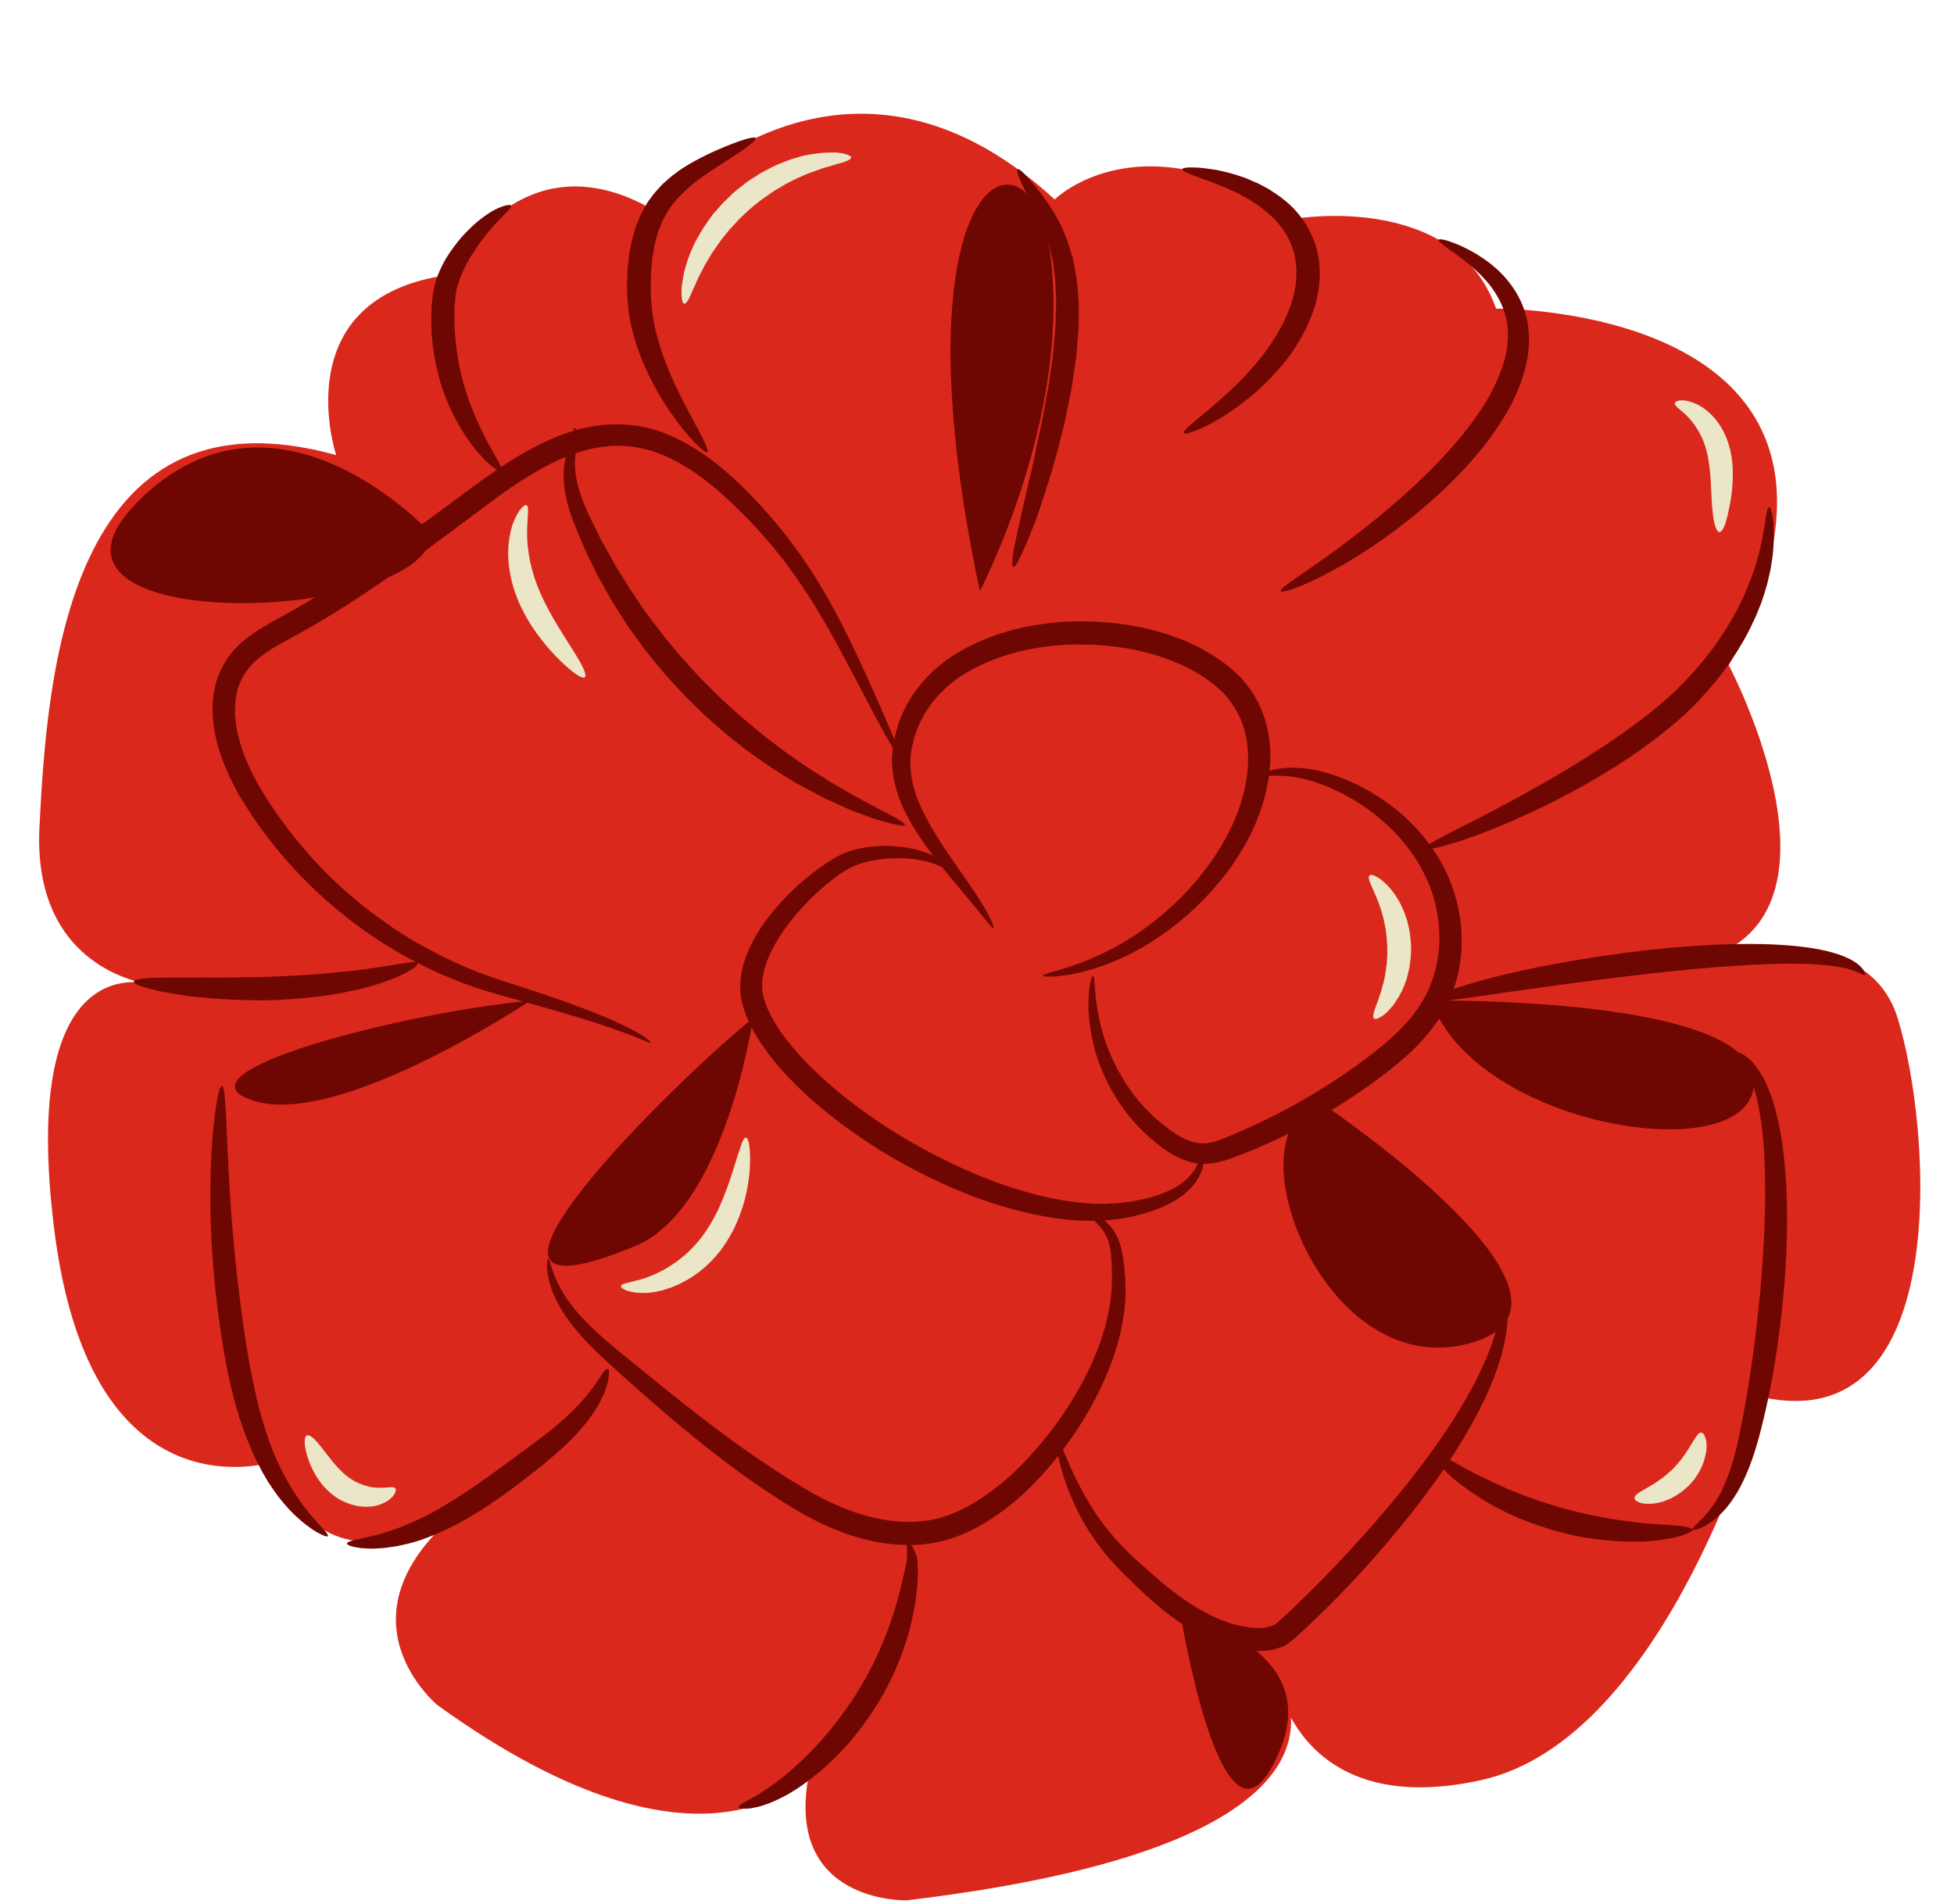 <?xml version="1.0" encoding="UTF-8" standalone="no"?><svg xmlns="http://www.w3.org/2000/svg" xmlns:xlink="http://www.w3.org/1999/xlink" fill="#000000" height="1071.1" preserveAspectRatio="xMidYMid meet" version="1" viewBox="-11.2 -26.5 1099.2 1071.1" width="1099.2" zoomAndPan="magnify"><g><g id="change1_1"><path d="M177.9,229.5c0,0-29.6-88.7,63.4-101.4c0,0,39-81.4,116.1-35.9c0,0,102.4-118.7,224.7-6.5 c0,0,48.4-48.3,136.4,10.7c0,0,88.9-14.8,111.9,50.7c0,0,236.5-2.1,130.9,200.6c0,0,76.5,144.5-19,166.8c0,0,95-29.6,114,31.7 s31.7,236.5-76,213.3c0,0-52.8,192.2-158.4,215.4c-105.6,23.2-116.1-61.2-116.1-61.2s76,95-206.9,128.8c0,0-69.7,2.1-54.9-71.8 c0,0-57,71.8-209.1-38c0,0-59.1-48.6,10.6-107.7c0,0-76,50.7-101.4-29.6c0,0-103.5,35.9-124.6-128.8s54.9-139.2,54.9-139.2 s-67.6-6.5-63.4-88.8S25.9,187.3,177.9,229.5z" fill="#da291c"/></g><g><g id="change2_22"><path d="M231.5,273.8c0,0-87.3-95.8-165-18.3S229.4,324.5,231.5,273.8z" fill="#6e0602"/></g><g id="change2_23"><path d="M287.1,536.4c0,0-107.3,71.8-155.7,56.3C83,577.2,213.9,543.4,287.1,536.4z" fill="#6e0602"/></g><g id="change2_24"><path d="M412.4,546.3c0,0-15.5,107-66.2,128.1C220.1,726.9,371.6,578.6,412.4,546.3z" fill="#6e0602"/></g><g id="change2_25"><path d="M653.1,882.7c0,0,21.9,134.8,50.1,86.6C743.2,901,653.1,882.7,653.1,882.7z" fill="#6e0602"/></g><g id="change2_26"><path d="M733.4,594.9c0,0,166.1,111.8,81.7,134.4C730.5,751.8,678.5,602.7,733.4,594.9z" fill="#6e0602"/></g><g id="change2_27"><path d="M793.9,536.4c0,0,183-2.8,181.6,46.5C974.1,632.1,819.2,608.2,793.9,536.4z" fill="#6e0602"/></g><g id="change2_28"><path d="M540,306c0,0,51.4-97.7,39.7-189.1C569.3,36.2,489.8,69.3,540,306z" fill="#6e0602"/></g><g id="change2_8"><path d="M495.8,400.7c-0.8,0.4-7.1-9.8-17.2-29c-5.1-9.6-11.1-21.4-18.4-34.8c-7.3-13.4-16-28.5-27.3-43.8 c-2.7-3.9-5.9-7.6-8.9-11.5c-3.3-3.7-6.4-7.7-10.1-11.5c-1.8-1.9-3.5-3.8-5.4-5.7c-1.9-1.9-3.8-3.7-5.7-5.6 c-3.8-3.8-7.9-7.5-12.1-11c-8.5-7.1-17.8-13.5-28.2-18c-10.4-4.5-21.8-6.5-33.5-5.1c-11.7,1.3-23.4,5.8-34.7,11.9 c-11.3,6.2-22.3,13.9-33.3,22.2c-22.3,16.6-45.3,34.2-70.2,50.6c-12.5,8.2-25.1,15.9-38,22.8c-6.3,3.4-12.3,6.7-17.3,10.6 c-2.5,1.9-4.7,4-6.6,6.3c-1.8,2.3-3.4,4.8-4.6,7.4c-2.5,5.3-3.4,11.3-3.3,17.4c0.1,6.1,1.3,12.3,3.1,18.2 c1.8,6,4.2,11.8,7.1,17.4c1.4,2.8,2.9,5.5,4.5,8.2c1.7,2.7,3.3,5.3,5,8c13.8,20.8,29.9,38.6,46.9,52.9c4.2,3.7,8.6,6.9,12.9,10.2 c2.2,1.6,4.4,3.1,6.5,4.6c1.1,0.8,2.2,1.5,3.2,2.3c1.1,0.7,2.2,1.4,3.3,2.1c8.6,5.7,17.5,10.3,25.9,14.6c8.6,4,16.9,7.7,25,10.4 c4,1.5,8,2.8,11.9,4c3.9,1.3,7.7,2.5,11.4,3.7c14.6,4.8,27.2,9.3,37.3,13.4c10.1,4.1,17.8,7.8,22.8,10.7c5,2.9,7.2,5.1,7,5.4 c-0.3,0.4-2.9-0.9-8.2-3c-5.2-2.1-13.1-5-23.3-8.3c-10.3-3.3-22.9-7-37.7-11.1c-3.7-1-7.5-2.1-11.5-3.2c-4-1.1-8.1-2.3-12.3-3.6 c-8.5-2.5-17.2-6-26.3-9.9c-8.9-4.2-18.2-8.7-27.4-14.5c-1.2-0.7-2.3-1.4-3.5-2.1c-1.1-0.8-2.3-1.5-3.4-2.3 c-2.3-1.5-4.6-3-6.9-4.6c-4.5-3.3-9.2-6.6-13.6-10.4c-18.1-14.5-35.4-32.9-50.1-54.6c-1.8-2.8-3.5-5.5-5.3-8.3 c-1.8-2.8-3.5-5.8-5-8.9c-3.2-6.1-5.9-12.5-8.1-19.3c-2.1-6.8-3.6-14-3.8-21.6c-0.2-7.5,0.9-15.6,4.2-23 c1.7-3.7,3.8-7.2,6.3-10.4c2.6-3.2,5.5-5.9,8.6-8.3c6.2-4.9,12.8-8.4,19.1-11.9c12.5-6.8,24.8-14.2,37-22.3 c24.4-16.1,47.3-33.4,69.8-50c11.3-8.3,22.8-16.4,35.1-22.9c12.3-6.5,25.5-11.6,39.3-12.9c6.9-0.7,13.8-0.5,20.5,0.6 c6.7,1.2,13,3.2,18.9,5.9c11.8,5.3,21.9,12.6,30.7,20.3c4.4,3.9,8.6,7.8,12.4,11.8c1.9,2,3.9,4,5.8,6c1.9,2,3.6,4.1,5.4,6.1 c3.6,4,6.8,8.2,10.1,12.2c3,4.2,6.2,8.1,8.9,12.2c11.2,16.2,19.5,31.9,26.3,45.8c6.8,13.9,12.1,26,16.5,35.9 C491.9,389.2,496.7,400.2,495.8,400.7z" fill="#6e0602"/></g><g id="change2_1"><path d="M316.7,218.2c2.6,2.6,4.3,5,3.9,5.4c-0.4,0.4-2.8-1.4-5.4-3.9c-2.6-2.6-4.3-5-3.9-5.4 C311.7,213.9,314.1,215.7,316.7,218.2z" fill="#6e0602"/></g><g id="change2_16"><path d="M497.9,437.6c-0.3,0.9-4.6,0.1-12.2-2c-3.8-0.9-8.3-2.7-13.5-4.6c-5.3-1.8-11-4.6-17.4-7.5 c-3.2-1.4-6.4-3.2-9.8-5c-1.7-0.9-3.4-1.8-5.2-2.8c-0.9-0.5-1.8-1-2.7-1.4c-0.9-0.5-1.7-1.1-2.6-1.6c-3.5-2.2-7.2-4.4-10.9-6.8 c-3.7-2.5-7.4-5.1-11.2-7.8c-1-0.7-1.9-1.4-2.9-2c-0.9-0.7-1.9-1.5-2.8-2.2c-1.9-1.5-3.8-3-5.7-4.5c-3.9-3-7.6-6.3-11.4-9.7 c-1.9-1.7-3.9-3.4-5.7-5.1c-1.8-1.8-3.7-3.6-5.6-5.5c-1.9-1.8-3.7-3.7-5.6-5.6c-1.8-2-3.6-4-5.4-5.9c-1.8-2-3.6-4-5.4-6 c-1.7-2.1-3.4-4.1-5-6.1c-1.7-2-3.3-4.1-4.9-6.1c-1.6-2-3.1-4.2-4.6-6.2c-3-4.1-6-8.1-8.5-12.3c-1.3-2.1-2.6-4.1-3.9-6.1 c-0.6-1-1.3-2-1.9-3c-0.6-1-1.2-2-1.7-3.1c-2.3-4.1-4.6-8-6.7-11.9c-1.9-4-3.8-7.8-5.6-11.6c-0.4-0.9-0.9-1.9-1.3-2.8 c-0.4-0.9-0.8-1.9-1.2-2.8c-0.8-1.8-1.5-3.7-2.3-5.4c-1.4-3.6-2.9-6.9-4.1-10.4c-2.3-6.8-3.8-13.3-4.2-19.2 c-0.4-5.9,0.2-11.1,1.5-15.1c1.3-4,3.3-6.7,4.7-8.4c1.6-1.5,2.6-2.1,2.9-1.8c0.4,0.3,0.1,1.4-0.7,3.2c-0.6,1.9-1.6,4.5-2,8.1 c-0.4,3.5-0.2,7.9,0.8,13c1,5,2.9,10.7,5.6,16.8c1.3,3,3,6.2,4.6,9.6c0.8,1.7,1.7,3.4,2.5,5.1c0.4,0.9,0.9,1.7,1.3,2.6 c0.5,0.9,1,1.7,1.5,2.6c1.9,3.5,3.9,7.1,6,10.8c2.2,3.6,4.5,7.4,6.9,11.2c0.6,1,1.2,1.9,1.8,2.9c0.6,0.9,1.3,1.9,1.9,2.8 c1.3,1.9,2.6,3.8,3.9,5.8c2.6,3.9,5.5,7.7,8.5,11.6c1.5,1.9,2.9,3.9,4.5,5.9c1.6,1.9,3.2,3.8,4.8,5.8c1.6,1.9,3.2,3.9,4.9,5.9 c1.7,1.9,3.5,3.8,5.2,5.7c1.7,1.9,3.5,3.8,5.2,5.7c1.8,1.8,3.6,3.6,5.4,5.4c1.8,1.8,3.5,3.6,5.3,5.3c1.8,1.7,3.6,3.3,5.4,5 c3.6,3.3,7.1,6.6,10.8,9.5c1.8,1.5,3.6,3,5.4,4.5c0.9,0.7,1.8,1.5,2.6,2.2c0.9,0.7,1.8,1.4,2.7,2.1c3.6,2.7,7.1,5.4,10.5,8 c3.5,2.4,6.9,4.8,10.2,7.1c0.8,0.6,1.6,1.1,2.4,1.7c0.8,0.5,1.7,1,2.5,1.6c1.6,1,3.2,2,4.8,3c3.2,2,6.1,4,9.1,5.6 c5.9,3.4,11.2,6.6,16.1,9c4.8,2.5,8.9,4.9,12.4,6.6C494.5,434.4,498.2,436.8,497.9,437.6z" fill="#6e0602"/></g><g id="change2_5"><path d="M597.6,653.8c0.2-0.4,2,0,5.2,1.5c1.6,0.8,3.5,1.8,5.6,3.4c2.1,1.5,4.5,3.6,6.6,6.6c2.1,3,3.6,6.7,4.6,10.8 c1,4.1,1.5,8.5,1.9,13.2c0.3,2.3,0.3,4.8,0.4,7.4c0.2,2.6,0,5.2-0.1,8c-0.3,5.5-1.1,11.2-2.4,17.1c-2.5,11.8-7.2,24.2-13.5,36.7 c-1.6,3.2-3.4,6.2-5.1,9.4c-1.9,3.1-3.7,6.3-5.8,9.4c-4.1,6.3-8.7,12.5-13.7,18.6c-10,12.2-22.1,24.1-37.1,33.4 c-7.5,4.7-15.8,8.6-25,11c-4.6,1.2-9.4,1.9-14.1,2.2c-4.7,0.2-9.5,0.1-14.2-0.3c-19-1.9-36.1-9-51.1-17.5 c-14.8-8.6-28.2-17.8-40.6-27.1c-24.8-18.6-45.6-37.1-62.9-52.6c-8.7-7.8-16.5-15.1-22.6-22.4c-6.1-7.2-10.6-14.3-13.3-20.5 c-2.7-6.2-3.5-11.5-3.9-15c-0.1-3.6,0.1-5.4,0.6-5.4c0.5,0,1.1,1.7,2,4.9c1.1,3.2,2.7,7.8,5.9,13.2c3.1,5.4,7.8,11.5,14.1,17.9 c6.3,6.4,14.2,13,23.2,20.3c18,14.6,39.2,32.2,64,49.9c12.4,8.8,25.7,17.6,39.9,25.7c14,7.8,29.6,14,46,15.6 c4.1,0.4,8.2,0.5,12.2,0.3c4-0.3,7.8-0.8,11.6-1.7c7.6-2,14.8-5.3,21.5-9.4c13.5-8.2,24.9-18.9,34.6-30.3 c4.9-5.6,9.4-11.4,13.4-17.2c2.1-2.9,3.9-5.8,5.8-8.7c1.7-2.9,3.6-5.8,5.1-8.7c6.4-11.6,11.2-23,14.1-33.8 c1.4-5.4,2.5-10.6,3.1-15.6c0.3-2.5,0.6-4.9,0.6-7.3c0.1-2.3,0.2-4.6,0.1-6.9c-0.1-9.1-0.7-16.7-3.5-21.7 c-1.3-2.6-3.1-4.6-4.7-6.3c-1.6-1.7-3.2-3-4.5-4.1C598.8,655.4,597.3,654.2,597.6,653.8z" fill="#6e0602"/></g><g id="change2_21"><path d="M834.5,699.3c0.4-0.1,1,1.3,1.6,4.2c0.1,0.7,0.3,1.5,0.5,2.4c0.1,0.9,0.1,1.8,0.2,2.9c0.1,2.1,0.3,4.6,0,7.3 c-0.1,1.4-0.2,2.8-0.3,4.3c-0.2,1.5-0.5,3.1-0.7,4.7c-0.5,3.3-1.4,6.8-2.3,10.5c-2.2,7.4-5.1,15.7-9.3,24.5 c-8.2,17.5-20.4,37-35.7,57.2c-7.7,10.1-16.1,20.3-25.1,30.7c-9.1,10.3-18.8,20.7-29.2,31c-5.2,5.1-10.4,10.1-15.8,14.9 c-1.4,1.2-2.7,2.4-4.4,3.7c-0.4,0.3-0.7,0.5-1.1,0.8l-0.6,0.4l-0.4,0.2c-0.5,0.2-1,0.5-1.5,0.7c-1,0.4-2.1,0.8-3.1,1.1 c-4.2,1.3-8.4,1.6-12.3,1.4c-3.9-0.2-7.7-0.8-11.2-1.7c-1.8-0.4-3.5-0.8-5.2-1.4c-1.7-0.5-3.4-1.1-5-1.7 c-6.6-2.5-12.7-5.7-18.2-9.3c-11.1-7.1-20.2-15.4-28.3-23.2c-2-2-4-3.9-5.9-5.8c-1.9-1.9-3.7-3.7-5.6-5.8 c-3.7-3.9-6.9-8-9.8-11.9c-5.7-8-10-15.7-13.1-22.8c-3.2-7-5.3-13.3-6.8-18.5c-1.4-5.2-2.2-9.3-2.5-12.1 c-0.3-2.8-0.2-4.3,0.2-4.5s1.2,1.2,2.4,3.8c1.1,2.6,2.7,6.3,4.8,11.1c2.1,4.8,4.9,10.5,8.5,16.9c3.6,6.4,8.2,13.4,14,20.4 c2.9,3.5,6.1,7.1,9.6,10.5c1.7,1.7,3.7,3.5,5.7,5.3c2,1.8,4,3.6,6,5.4c8.2,7.3,17.1,14.8,27.3,20.9c5.1,3.1,10.5,5.8,16.1,7.8 c1.4,0.6,2.9,1,4.3,1.4c1.4,0.5,2.9,0.8,4.4,1.1c3,0.7,5.9,1.1,8.8,1.2c2.9,0.1,5.6-0.2,8.1-1c0.6-0.2,1.2-0.4,1.8-0.7 c0.3-0.1,0.6-0.3,0.8-0.4l0.2-0.1c4.6,8.9,0.9,1.6,1.7,3.2l-0.7-1.4l-0.8-1.4c-0.4-0.7-0.2-0.3-0.2-0.4c0,0,0,0-0.1,0 c1-0.8,2.3-2,3.6-3.1c5.1-4.6,10.2-9.5,15.2-14.5c10.2-10,19.8-20.2,28.8-30.2c9-10,17.5-19.9,25.2-29.5 c15.5-19.3,28-37.7,36.9-53.9c4.5-8.1,7.9-15.7,10.6-22.5c1.2-3.4,2.5-6.6,3.2-9.6c0.4-1.5,0.9-2.9,1.2-4.3 c0.3-1.4,0.6-2.7,0.8-4c0.7-2.5,0.8-4.8,1.1-6.7c0.1-1,0.3-1.9,0.4-2.7c0.1-0.8,0.1-1.6,0.2-2.3 C833.7,700.9,834,699.4,834.5,699.3z" fill="#6e0602"/></g><g id="change2_20"><path d="M113.6,584.4c1.9,0.1,2.3,15.2,3.4,39.4c1.1,24.2,3.3,57.5,8.5,93.9c1.3,9.1,2.7,18,4.3,26.4 c1.6,8.4,3.4,16.5,5.4,24.1c2.1,7.5,4.4,14.6,6.9,21c0.7,1.6,1.3,3.2,2,4.7c0.3,0.8,0.6,1.5,1,2.3c0.4,0.7,0.7,1.5,1.1,2.2 c0.7,1.4,1.4,2.9,2,4.2c0.7,1.3,1.5,2.7,2.2,3.9c2.8,5.1,5.8,9.5,8.5,13.3c2.8,3.7,5.4,6.9,7.7,9.3c2.1,2.6,4,4.3,5.2,5.8 c1.2,1.4,1.7,2.3,1.4,2.7s-1.3,0.2-3-0.6c-1.7-0.8-4.2-2-7-4.1c-2.9-2-6.2-4.8-9.8-8.3c-3.5-3.6-7.3-7.9-10.9-13.2 c-0.9-1.3-1.8-2.7-2.7-4c-0.8-1.4-1.7-2.9-2.6-4.4c-0.4-0.7-0.9-1.5-1.3-2.3c-0.4-0.8-0.8-1.6-1.2-2.4c-0.8-1.6-1.6-3.2-2.5-4.9 c-3.1-6.7-6-14.1-8.6-22c-2.5-7.9-4.6-16.3-6.5-25c-1.8-8.8-3.3-17.8-4.6-27.1c-5.4-37.2-6.1-71.3-4.8-95.8 c0.6-12.3,1.7-22.1,2.8-28.9C111.6,588.1,112.7,584.4,113.6,584.4z" fill="#6e0602"/></g><g id="change2_13"><path d="M223.7,515.2c0.3,0.8-1.4,2.6-5.1,4.7c-1.8,1.1-4.2,2.2-6.9,3.4c-2.8,1.1-5.9,2.4-9.5,3.5 c-3.6,1.2-7.5,2.2-11.8,3.3c-4.3,0.9-8.9,2-13.7,2.7c-4.9,0.9-10,1.4-15.3,2c-2.7,0.3-5.4,0.4-8.1,0.7c-2.8,0.2-5.6,0.4-8.4,0.5 c-2.8,0.1-5.6,0.2-8.4,0.2c-2.8,0-5.5,0-8.1-0.1c-5.3,0-10.5-0.4-15.4-0.6c-4.9-0.3-9.5-0.8-13.8-1.2c-4.3-0.4-8.3-1.1-12-1.7 c-3.6-0.6-6.9-1.1-9.8-1.8c-2.9-0.7-5.3-1.3-7.3-1.9c-4-1.2-6.1-2.3-6-3.2c0.1-0.9,2.5-1.5,6.6-1.9c2.1-0.2,4.6-0.3,7.5-0.3 c2.9,0,6.2-0.1,9.8-0.1c3.6,0,7.6,0.1,11.9,0c4.3-0.1,8.8,0.1,13.6,0c4.8-0.1,9.8,0,15-0.2c2.6,0,5.2-0.1,7.9-0.1 c2.7-0.1,5.4-0.2,8.1-0.3c2.7-0.1,5.4-0.2,8.1-0.4c2.7-0.1,5.3-0.3,7.9-0.4c5.1-0.4,10.1-0.7,14.8-1.2c4.7-0.4,9.2-1,13.4-1.4 c4.2-0.5,8.1-1,11.6-1.6c3.6-0.5,6.7-1.1,9.6-1.5c2.8-0.5,5.3-0.8,7.3-1.1C221,514.5,223.4,514.4,223.7,515.2z" fill="#6e0602"/></g><g id="change2_2"><path d="M330.8,743.5c0.4,0.1,0.6,0.9,0.6,2.2c0,1.3-0.2,3.2-0.8,5.6c-0.3,1.2-0.7,2.5-1.2,3.9 c-0.3,0.7-0.5,1.4-0.8,2.2c-0.3,0.7-0.7,1.5-1.1,2.3c-1.4,3.2-3.5,6.6-6,10.2c-2.5,3.6-5.6,7.3-9.1,11 c-3.5,3.7-7.4,7.4-11.7,11.1c-4.3,3.7-8.8,7.4-13.6,11.1c-4.7,3.7-9.7,7.5-15,11.3c-5.3,3.8-10.5,7.3-15.8,10.5 c-5.2,3.3-10.5,6.1-15.6,8.6c-2.6,1.2-5.1,2.3-7.6,3.4c-2.6,1-5,2-7.4,2.8c-2.5,0.8-4.8,1.6-7.1,2.1c-2.3,0.5-4.5,1.1-6.7,1.5 c-2.2,0.3-4.2,0.6-6.2,0.9c-2,0.2-3.8,0.3-5.5,0.4c-1.7,0.1-3.3,0.1-4.8,0c-1.5-0.1-2.8-0.2-4-0.3c-4.8-0.7-7.4-1.6-7.4-2.5 c0-0.9,2.6-1.8,7.1-2.6c1.1-0.3,2.4-0.6,3.7-0.9c1.3-0.3,2.8-0.6,4.4-1c1.5-0.4,3.2-0.8,4.9-1.3c1.7-0.6,3.5-1.1,5.4-1.7 c1.9-0.7,3.8-1.4,5.9-2.2c2-0.8,4.1-1.8,6.3-2.7c2.1-1,4.3-2.1,6.6-3.1c2.2-1.2,4.5-2.4,6.8-3.7c4.6-2.7,9.4-5.5,14.3-8.8 c4.9-3.2,9.9-6.7,15-10.3c5.1-3.7,10.1-7.4,14.9-10.9c4.8-3.5,9.4-6.9,13.7-10.2c8.6-6.5,15.8-12.8,21.2-18.6 c2.7-2.9,5-5.6,6.9-8.2c0.5-0.6,1-1.2,1.4-1.8c0.4-0.6,0.8-1.2,1.2-1.7c0.8-1.1,1.5-2.1,2.1-3.1c1.3-1.9,2.2-3.4,3-4.4 C329.8,743.8,330.4,743.3,330.8,743.5z" fill="#6e0602"/></g><g id="change2_9"><path d="M499.8,841.4c0.4-0.1,1,0.4,1.8,1.5c0.7,1.1,1.7,2.7,2.6,5.3c0.4,1.3,0.8,2.8,0.8,4.6c0,1.5,0.1,3.1,0.1,4.9 c0,1.8,0,3.6-0.2,5.6c-0.2,2-0.2,4.1-0.5,6.3c-0.5,4.4-1.2,9.2-2.4,14.3c-1.1,5.1-2.6,10.5-4.5,16c-1.8,5.6-4.2,11.3-6.9,17.1 c-2.7,5.8-6,11.6-9.6,17.3c-3.6,5.7-7.6,11.1-11.6,16c-4,5-8.3,9.5-12.5,13.5c-4.2,4.1-8.5,7.7-12.7,10.9 c-4.2,3.2-8.3,5.9-12.1,8.1c-3.9,2.2-7.6,3.9-10.9,5.2c-3.4,1.3-6.3,2.1-8.8,2.5c-1.2,0.3-2.4,0.4-3.4,0.4c-1,0.1-1.8,0.1-2.5,0 c-1.4-0.2-2.1-0.5-2.2-0.9c-0.1-0.4,0.5-1,1.6-1.7c0.6-0.3,1.2-0.7,2-1.1c0.8-0.4,1.7-0.9,2.7-1.5c2-1.1,4.5-2.5,7.2-4.3 c2.7-1.8,5.8-3.9,9.1-6.4c3.3-2.5,6.7-5.4,10.3-8.7c3.6-3.3,7.3-6.9,11-10.9c3.7-4,7.4-8.4,11.1-13.1c3.6-4.7,7.2-9.7,10.6-15 c3.3-5.3,6.5-10.6,9.1-15.9c2.7-5.3,5.1-10.5,7.1-15.6c2.1-5,3.8-10,5.3-14.6c1.5-4.7,2.7-9,3.7-13.1c0.6-2,0.9-4,1.4-5.8 c0.5-1.8,0.8-3.6,1.2-5.2c0.4-1.6,0.7-3.1,1-4.5c0.3-1.1,0.3-2.2,0.4-3.3c0-2.2-0.2-4.1-0.1-5.4 C499.1,842.3,499.3,841.5,499.8,841.4z" fill="#6e0602"/></g><g id="change2_3"><path d="M940.8,834c0.1,0.9-1.9,2-5.8,3.2c-1,0.3-2.1,0.6-3.3,1c-1.2,0.3-2.5,0.5-3.9,0.8c-2.8,0.5-6.1,1.1-9.7,1.3 c-1.8,0.1-3.7,0.3-5.7,0.4c-2,0.1-4,0-6.2,0c-4.3,0.1-8.8-0.3-13.7-0.7c-2.4-0.2-4.8-0.6-7.3-0.9c-1.3-0.2-2.5-0.4-3.8-0.5 c-1.3-0.2-2.5-0.5-3.8-0.7c-2.6-0.5-5.2-1-7.8-1.7c-2.6-0.7-5.3-1.4-8-2.1c-5.3-1.7-10.5-3.3-15.3-5.3c-4.9-1.8-9.5-4.1-13.8-6.2 c-2.1-1.2-4.2-2.3-6.2-3.4c-1-0.6-2-1.1-2.9-1.7c-0.9-0.6-1.9-1.2-2.8-1.8c-1.8-1.2-3.5-2.3-5.2-3.4c-1.6-1.2-3.1-2.3-4.6-3.4 c-1.4-1.1-2.8-2.1-4.1-3.2c-1.2-1.1-2.4-2.1-3.4-3.1c-1.1-1-2-1.9-2.9-2.8c-0.8-0.9-1.6-1.8-2.2-2.6c-2.6-3.2-3.7-5.2-3.1-5.9 s2.9,0.1,6.3,1.9c0.9,0.5,1.8,1,2.9,1.6c1.1,0.5,2.2,1.1,3.4,1.8c1.2,0.7,2.5,1.4,3.8,2.2c1.3,0.8,2.9,1.5,4.4,2.3 c1.5,0.8,3.1,1.7,4.8,2.5c1.7,0.8,3.4,1.7,5.3,2.5c0.9,0.4,1.8,0.9,2.8,1.4c1,0.4,1.9,0.8,2.9,1.3c2,0.9,4,1.8,6,2.7 c4.2,1.6,8.6,3.5,13.3,5.1c4.6,1.7,9.5,3.2,14.5,4.7c2.5,0.7,5,1.4,7.5,2c2.4,0.7,4.9,1.2,7.3,1.7c1.2,0.3,2.4,0.6,3.6,0.8 c1.2,0.2,2.4,0.4,3.5,0.7c2.3,0.4,4.6,1,6.8,1.3c4.5,0.7,8.7,1.4,12.7,1.8c2,0.2,3.9,0.5,5.8,0.7c1.9,0.2,3.7,0.3,5.4,0.4 c3.4,0.4,6.6,0.5,9.3,0.7c1.4,0.1,2.7,0.2,3.9,0.3c1.2,0.1,2.3,0.1,3.3,0.2C938.4,832.5,940.6,833.1,940.8,834z" fill="#6e0602"/></g><g id="change2_18"><path d="M940.8,834c-0.2-0.4,0.5-1.3,1.8-2.6c0.7-0.6,1.5-1.5,2.5-2.4c1-0.9,2-2.1,3.2-3.3c2.2-2.6,4.8-5.9,7.2-10.2 c2.4-4.2,4.6-9.3,6.6-15.2c2-5.9,3.7-12.5,5.2-19.8c1.5-7.3,3-15.2,4.4-23.6c2.8-16.7,5.2-35.2,7.1-54.6c1.8-19.5,2.8-38,3-54.9 c0-8.4-0.1-16.4-0.5-23.9c-0.4-7.5-1.1-14.3-2-20.5c-0.9-6.2-2.1-11.7-3.5-16.4c-1.3-4.8-3-8.6-4.5-11.6c-1.6-3-3.2-5.1-4.3-6.6 c-1.2-1.4-1.7-2.4-1.5-2.8c0.2-0.4,1.3-0.2,3.2,0.7c1.8,0.9,4.3,2.8,6.8,5.7c2.4,3,5.1,7,7.2,11.9c2.2,4.9,4.2,10.7,5.7,17.2 c1.6,6.5,2.9,13.7,3.7,21.4c0.9,7.7,1.5,16,1.8,24.7c0.5,17.4-0.1,36.4-2,56.3c-1.9,19.9-4.7,38.7-8.2,55.6 c-1.8,8.5-3.7,16.5-5.7,23.9c-2.1,7.5-4.4,14.5-7.2,20.6c-2.7,6.2-5.8,11.6-9.1,15.9c-3.3,4.4-6.8,7.6-9.9,9.9 c-1.6,1.1-3,2.1-4.3,2.7c-1.3,0.7-2.4,1.2-3.4,1.5C942.1,834.3,941,834.4,940.8,834z" fill="#6e0602"/></g><g id="change2_11"><path d="M1037.8,522c-0.4,0.3-1.2-0.2-2.6-0.9c-1.4-0.7-3.4-1.6-6.2-2.4c-5.6-1.6-14.4-2.7-25.4-3 c-22-0.6-52.8,1.7-86.7,5.5c-33.9,3.8-64.6,8.2-86.7,11.4c-11.1,1.6-20.1,2.9-26.3,3.7c-6.2,0.8-9.8,1-10.1,0.1 c-0.3-0.9,2.8-2.7,8.8-5.1c6-2.3,14.8-5.1,25.7-7.9c22-5.6,52.7-11.5,87.1-15.4c34.4-3.8,65.9-4.7,88.9-1.7 c11.4,1.5,20.8,4.1,26.7,7.6c3,1.7,5,3.6,6,5.2c0.5,0.8,0.8,1.4,0.9,1.9C1038.1,521.6,1038,521.9,1037.8,522z" fill="#6e0602"/></g><g id="change2_12"><path d="M665.5,622.6c0.2,0,0.4,0.5,0.5,1.3c0,0.8,0.2,2.1-0.1,3.7c-0.4,3.3-2,8.2-6.3,13.2c-4.2,5-11,9.4-19.2,12.6 c-4.1,1.6-8.7,3-13.5,4.2c-2.4,0.5-5,1-7.6,1.5c-2.6,0.3-5.3,0.6-8.1,0.9c-22.3,1.6-48.5-3.5-75.5-13.7 c-13.5-5.2-27.2-11.6-40.9-19.3c-13.6-7.7-27.2-16.7-40.3-27.2c-13-10.5-24.9-21.9-34.5-35c-4.8-6.5-9-13.5-11.9-21.2 c-0.6-2-1.3-3.9-1.8-5.9c-0.5-2.2-0.9-4.3-1-6.5c-0.3-4.3,0.2-8.5,1-12.4c1.8-7.8,5.1-14.6,8.8-20.7c3.7-6.1,8-11.4,12.3-16.3 c8.8-9.7,18.1-17.5,27.5-23.5c2.3-1.5,4.6-2.9,7.3-4.2c2.6-1.2,5.2-2,7.7-2.7c5-1.3,9.8-1.8,14.3-2c8.9-0.2,16.5,0.9,22.5,2.7 c6,1.8,10.3,4.3,12.8,6.6c1.3,1,2.1,2.1,2.6,2.8c0.5,0.7,0.6,1.1,0.5,1.3c-0.2,0.2-0.6,0.1-1.4-0.3c-0.8-0.3-1.7-1-3.1-1.5 c-2.7-1.3-6.9-2.9-12.5-3.8c-5.6-1-12.7-1.3-20.8-0.4c-4,0.5-8.2,1.3-12.5,2.7c-2.1,0.7-4.2,1.6-6.1,2.6c-1.8,1-4,2.4-6,3.9 c-8.3,6-16.7,13.7-24.5,23c-3.8,4.6-7.5,9.7-10.6,15.1c-3.1,5.4-5.7,11.3-6.9,17.3c-0.6,3-0.8,6-0.6,8.9c0.1,1.5,0.4,2.9,0.8,4.3 c0.5,1.5,1,3,1.5,4.6c2.4,6.1,6.1,12.2,10.5,18c8.7,11.7,20,22.4,32.3,32.4c12.4,10,25.4,18.7,38.4,26.2 c13,7.5,26.1,13.9,38.9,19.2c25.6,10.4,50.1,16,70.6,15.7c2.5-0.1,5-0.3,7.5-0.4c2.4-0.3,4.7-0.6,7-0.9c4.6-0.8,8.9-1.7,12.8-2.9 c7.7-2.3,13.9-5.5,18-9.3c4.1-3.7,6.2-7.6,7.4-10.3c0.7-1.4,1-2.5,1.4-3.2C665,622.9,665.2,622.5,665.5,622.6z" fill="#6e0602"/></g><g id="change2_7"><path d="M575.5,522.4c-0.1-0.5,1.9-1.2,5.5-2.2c1.8-0.4,4-1.2,6.7-2c2.6-0.7,5.6-1.9,8.9-3c6.6-2.5,14.5-6,23.2-11 c8.6-5,18-11.6,27.2-20c4.7-4.1,9.2-8.9,13.7-14c4.4-5.2,8.8-10.8,12.7-16.9c7.8-12.1,14.4-26.6,16.7-42.3 c1.1-7.8,1.2-16-0.5-23.8c-1.7-7.8-5.2-15.2-10.5-21.4l-2-2.4l-2.3-2.1l-2.3-2.1c-0.8-0.7-1.7-1.3-2.6-2 c-3.4-2.7-7.3-4.9-11.2-7.1c-7.9-4.2-16.6-7.4-25.7-9.7c-9.1-2.3-18.4-3.6-27.5-4.1c-9.2-0.5-18.3-0.3-27.1,0.8 c-17.6,2.1-34.2,7.4-47.7,15.9c-13.5,8.5-22.9,20.7-27.1,34c-0.7,1.6-0.9,3.4-1.3,5c-0.4,1.7-0.9,3.4-1,4.9 c-0.5,3.2-0.5,6.4-0.2,9.6c0.5,6.4,2.2,12.5,4.5,18.1c4.7,11.3,11.1,21,16.7,29.3c5.7,8.4,10.9,15.5,14.9,21.6 c8.1,12.1,11.2,19.6,10.5,20.1c-0.8,0.5-5.4-6-14.6-17c-4.6-5.5-10.3-12.2-16.7-20.3c-6.4-8.2-13.5-17.7-19.4-30 c-2.8-6.2-5.1-13.1-6-20.8c-0.5-3.8-0.6-7.8-0.1-11.9c0.2-2.1,0.6-4,1-5.9c0.4-2,0.6-4,1.4-5.9c4.3-15.9,15.6-31,30.9-41 c15.3-10,33.5-16,52.7-18.5c9.6-1.3,19.4-1.5,29.4-1c9.9,0.5,20,1.9,30,4.4c10,2.5,19.7,6,28.7,10.9c4.5,2.5,8.8,5.1,12.8,8.2 c1,0.8,2,1.5,3,2.3l2.9,2.6l2.8,2.6l2.5,3c6.7,7.9,11.1,17.5,13,27.2c2,9.7,1.7,19.3,0.2,28.2c-3,18-10.7,33.6-19.6,46.6 c-4.5,6.5-9.4,12.2-14.2,17.6c-5,5.2-10,10.1-15.2,14.3c-10.2,8.5-20.4,14.9-29.8,19.5c-9.4,4.7-18,7.5-25.1,9.4 c-3.6,0.8-6.8,1.6-9.6,1.9c-2.8,0.4-5.2,0.8-7.1,0.8C577.6,523,575.6,522.9,575.5,522.4z" fill="#6e0602"/></g><g id="change2_6"><path d="M603.6,522.5c0.5,0,0.8,1.8,1,5c0.2,3.2,0.6,7.8,1.5,13.7c1,5.9,2.6,13,5.5,20.8c2.9,7.8,7.2,16.4,13.2,24.9 c1.5,2.1,3.2,4.2,4.9,6.3c1.9,2,3.6,4.2,5.7,6.1c3.9,4.1,8.6,7.7,13.5,11.2c4.9,3.3,10.3,5.9,15.5,6.2c5.1,0.4,10.9-1.9,17.6-4.8 c13.1-5.5,26.5-12,39.9-19.7c13.4-7.7,26.7-16.5,39.6-26.5c12.8-9.9,23.9-20.9,30.1-33.8c6.2-12.8,8-27.3,6.3-40.6 c-0.8-6.7-2.4-13.1-4.7-19c-2.3-5.9-5.2-11.5-8.5-16.5c-6.7-10.1-14.9-18.3-23.2-24.7c-8.3-6.4-16.7-11.1-24.4-14.4 c-7.7-3.4-14.6-5.3-20.4-6.1c-5.8-0.9-10.4-0.8-13.5-0.7c-3.2,0.1-4.9,0.3-5-0.2c-0.1-0.2,0.3-0.5,1-1c0.7-0.4,1.9-1,3.5-1.5 c3.2-1,8.1-2,14.5-1.8c6.4,0.1,14.2,1.4,22.7,4.4c8.5,3,17.8,7.3,27.2,13.8c9.4,6.4,18.8,15,26.7,26c3.9,5.5,7.5,11.7,10.3,18.4 c2.8,6.8,4.8,14,6,21.7c2.3,15.2,0.7,32.2-6.7,47.8c-3.7,7.8-8.8,14.9-14.6,21.3c-5.8,6.4-12.3,12-19.1,17.3 c-26.9,20.9-55.6,36.4-83,47c-3.4,1.3-6.8,2.7-10.7,3.7c-3.8,1-8.1,1.7-12.4,1.3c-4.2-0.4-8.1-1.7-11.6-3.3 c-3.4-1.6-6.5-3.6-9.3-5.6c-5.4-4.1-10.4-8.4-14.6-13.1c-2.2-2.2-4-4.7-5.9-7c-1.7-2.4-3.5-4.8-5-7.2 c-6.1-9.6-10.1-19.2-12.5-27.9c-2.4-8.7-3.3-16.4-3.6-22.6c-0.1-6.3,0.3-11.1,0.9-14.4C602.6,524.1,603.2,522.4,603.6,522.5z" fill="#6e0602"/></g><g id="change2_10"><path d="M654.7,217.1c-0.4-0.8,1.8-3.1,6.1-6.6c2.1-1.8,4.7-3.9,7.7-6.4c1.5-1.2,3.1-2.6,4.7-4 c1.6-1.5,3.4-3,5.2-4.6c3.6-3.3,7.4-6.9,11.2-11c1.9-2.1,3.8-4.2,5.8-6.5c1.8-2.3,3.9-4.7,5.6-7.2c3.7-5,7.2-10.6,10.1-16.5 c2.9-6,5.2-12.4,6.3-19.1c1.1-6.7,0.9-13.2-0.6-19.1c-1.5-5.9-4.4-11.3-8-15.8c-3.6-4.6-8.1-8.2-12.4-11.4 c-2.3-1.4-4.4-3-6.7-4.2c-2.2-1.2-4.4-2.5-6.6-3.4c-4.3-2.1-8.4-3.6-11.9-5.1c-3.6-1.2-6.8-2.5-9.4-3.4c-5.2-1.8-8.1-3.2-7.9-4.1 c0.1-0.9,3.3-1.2,9-0.9c2.8,0.2,6.3,0.7,10.3,1.3c4,0.9,8.5,1.8,13.4,3.6c2.5,0.7,5,1.8,7.6,3c2.7,1,5.3,2.6,8,4 c5.3,3.3,11,7.2,15.8,12.7c4.8,5.5,9,12.4,11.2,20.2c2.3,7.8,2.6,16.4,1.2,24.7c-1.4,8.3-4.3,15.9-7.8,22.7 c-3.5,6.8-7.6,12.9-12,18.2c-2.1,2.7-4.4,5.1-6.6,7.5c-2.3,2.3-4.5,4.5-6.7,6.6c-4.5,4-8.9,7.5-13,10.5c-2.1,1.4-4.1,2.8-6,4.1 c-2,1.2-3.8,2.3-5.5,3.3c-3.5,2-6.6,3.5-9.2,4.7C658.2,217.1,655.1,217.9,654.7,217.1z" fill="#6e0602"/></g><g id="change2_14"><path d="M709.2,306c-0.8-1.7,12.6-9.5,32.7-24.3c10-7.4,21.7-16.5,34-27.3c12.3-10.8,25.2-23.3,36.8-37.8 c5.8-7.3,10.9-14.7,14.9-22.2c4-7.5,7-15.1,8.5-22.5c1.4-7.4,1.3-14.5-0.4-20.8c-1.6-6.3-4.8-11.8-8.2-16.4 c-3.5-4.6-7.5-8.4-11.1-11.5c-1.8-1.6-3.6-2.9-5.2-4.2c-1.7-1.2-3.2-2.4-4.6-3.4c-1.4-1-2.7-1.9-3.8-2.7c-1.1-0.8-2-1.5-2.8-2.1 c-1.5-1.2-2.2-2-2-2.4c0.2-0.4,1.3-0.4,3.1,0c0.9,0.2,2.1,0.5,3.4,1c1.3,0.5,2.8,1,4.5,1.7c1.7,0.7,3.5,1.6,5.5,2.6 c1.9,1.1,4.1,2.2,6.3,3.6c4.4,2.8,9.2,6.4,13.9,11.4c4.5,5,9,11.4,11.6,19.3c2.7,7.8,3.3,17,1.9,26c-1.4,9-4.7,18-9,26.5 c-4.4,8.5-9.9,16.6-16,24.4c-12.4,15.5-26.2,28.3-39.3,38.9c-13.1,10.7-25.8,19.2-36.7,25.7C725.1,302.6,709.9,307.6,709.2,306z" fill="#6e0602"/></g><g id="change2_19"><path d="M790.5,450.7c-0.2-0.4,0.6-1.2,2.3-2.3c1.6-1.1,4.2-2.5,7.4-4.2c3.3-1.7,7.3-3.8,11.9-6.1 c4.6-2.4,9.9-5.1,15.7-8.1c5.8-3,12.1-6.4,18.8-10.1c6.7-3.7,13.8-7.7,21.2-12.1c7.4-4.4,15-9.2,22.8-14.3 c7.8-5.1,15.6-10.7,23.4-16.7c7.8-6,14.9-12.1,21.3-18.7c6.4-6.6,12.2-13.2,17.1-20c4.9-6.8,9.3-13.5,12.8-20.1 c1.9-3.2,3.3-6.6,4.8-9.7c1.4-3.2,2.6-6.3,3.8-9.2c1-3,2.1-5.8,2.9-8.6c0.7-2.8,1.6-5.4,2.1-7.8c0.5-2.5,1.1-4.8,1.5-6.9 c0.4-2.2,0.7-4.1,1-5.9c0.2-0.9,0.3-1.7,0.5-2.5c0.1-0.8,0.2-1.5,0.3-2.2c0.2-1.4,0.4-2.6,0.6-3.5c0.4-1.9,0.8-3,1.3-3 c0.5,0,0.9,1,1.4,2.9c0.2,1,0.5,2.2,0.7,3.6c0.1,0.7,0.2,1.5,0.3,2.3c0,0.8,0.1,1.7,0.1,2.7c0.1,1.9,0.1,4,0.2,6.3 c-0.2,2.3-0.3,4.8-0.5,7.5c-0.2,2.7-0.8,5.5-1.2,8.6c-0.5,3-1.4,6.2-2.1,9.5c-0.9,3.3-2,6.7-3.2,10.2c-1.4,3.4-2.7,7.1-4.5,10.7 c-3.3,7.3-7.6,14.7-12.6,22.2c-5,7.5-11.1,14.8-17.7,21.9c-6.7,7.2-14.4,13.9-22.5,20.2c-8.1,6.3-16.3,12-24.4,17.1 c-8.1,5.1-16.1,9.9-23.9,14c-7.7,4.2-15.2,8-22.3,11.3c-7.1,3.3-13.7,6.3-19.9,8.8c-6.1,2.5-11.8,4.7-16.7,6.4 c-5,1.8-9.3,3.1-12.9,4.1c-3.6,1-6.4,1.6-8.4,2C791.8,451.2,790.7,451.1,790.5,450.7z" fill="#6e0602"/></g><g id="change2_4"><path d="M386.7,227.9c-0.7,0.5-3.2-1.4-7.1-5.4c-1.9-2-4.2-4.6-6.7-7.7c-2.5-3.1-5.2-6.8-8-10.9 c-2.8-4.2-5.7-8.9-8.5-14.2c-2.8-5.2-5.6-11.1-7.9-17.5c-2.4-6.4-4.4-13.3-5.6-20.7c-1.3-7.4-1.6-15.4-1.2-23.1 c0-2,0.2-3.9,0.4-5.9c0.2-1.9,0.4-3.9,0.6-5.8c0.4-1.9,0.7-3.8,1.1-5.7c0.2-0.9,0.3-1.9,0.6-2.8c0.3-0.9,0.5-1.9,0.8-2.8 c0.6-1.8,1-3.7,1.7-5.5c0.7-1.8,1.5-3.5,2.2-5.3c0.8-1.7,1.8-3.3,2.6-4.9c0.5-0.8,0.9-1.6,1.4-2.4c0.5-0.7,1.1-1.5,1.6-2.2 c2-3,4.5-5.5,6.8-8c2.5-2.2,4.9-4.5,7.4-6.2c4.9-3.8,9.9-6.4,14.4-8.8c9-4.6,16.5-7.4,21.7-9.3c5.3-1.8,8.4-2.4,8.8-1.6 c0.4,0.8-1.9,3-6.4,6.2c-4.5,3.2-11.4,7.4-19.4,12.7c-3.9,2.7-8.2,5.7-12.2,9.3c-2.1,1.7-3.9,3.8-5.9,5.7 c-1.7,2.2-3.7,4.3-5.1,6.8c-3.1,4.9-5.6,10.4-7.1,16.8l-0.6,2.3c-0.2,0.8-0.3,1.6-0.4,2.5c-0.3,1.6-0.6,3.3-0.9,5 c-0.2,1.7-0.3,3.4-0.5,5.2c-0.2,1.7-0.4,3.5-0.3,5.3c-0.3,7.3-0.1,14,0.8,20.6c0.9,6.6,2.4,12.9,4.3,18.8 c3.7,11.9,8.6,22.2,13,30.8c2.2,4.3,4.3,8.2,6.1,11.6c1.9,3.4,3.4,6.4,4.7,8.8C386.3,224.4,387.4,227.3,386.7,227.9z" fill="#6e0602"/></g><g id="change2_15"><path d="M271,238.6c-0.7,0.6-2.9-0.6-6.4-3.5c-1.6-1.5-3.7-3.4-5.8-5.8c-1-1.2-2.2-2.5-3.3-3.9 c-1.1-1.4-2.2-3-3.4-4.6c-2.3-3.3-4.7-7.1-6.9-11.3c-2.3-4.2-4.4-8.9-6.3-13.9c-1-2.5-1.8-5.2-2.6-7.9c-0.7-2.7-1.5-5.5-2.1-8.4 c-0.6-2.9-1.2-5.8-1.6-8.8c-0.5-3-0.7-6.1-1-9.2c-0.2-3.1-0.2-6.2-0.2-9.3c0.2-3,0.1-6.1,0.5-9c0.2-1.5,0.3-2.9,0.5-4.4 c0.3-1.6,0.5-3.2,0.9-4.7c0.8-3,1.8-5.8,3-8.4c2.3-5.2,5.1-9.6,8.1-13.5c2.9-3.9,5.9-7.3,8.9-10.1c2.9-2.9,5.8-5.2,8.5-7.1 c2.7-1.9,5.1-3.3,7.2-4.2c2.1-0.9,3.8-1.5,5.1-1.7c1.2-0.2,2-0.1,2.2,0.3c0.2,0.4-0.1,1.1-0.9,2c-0.8,0.9-1.9,2.1-3.5,3.6 c-1.5,1.5-3.3,3.4-5.3,5.6c-2,2.2-4.2,4.8-6.4,7.8c-2.3,2.9-4.5,6.3-6.8,10c-2.2,3.7-4.3,7.8-5.9,12.1c-0.8,2.2-1.5,4.4-2,6.6 c-0.2,1.1-0.3,2.2-0.5,3.3c-0.1,1.3-0.2,2.6-0.3,3.9c-0.3,2.6-0.2,5.3-0.3,8.1c0.1,2.7,0.1,5.5,0.3,8.3c0.2,2.8,0.4,5.6,0.8,8.3 c0.3,2.7,0.8,5.4,1.2,8c0.4,2.6,1.1,5.2,1.6,7.7c0.7,2.5,1.3,4.9,2,7.3c1.4,4.7,3,9.1,4.7,13.2c1.6,4.1,3.4,7.8,5,11.2 c0.9,1.7,1.7,3.3,2.4,4.8c0.8,1.5,1.6,2.9,2.3,4.2c1.5,2.6,2.8,4.9,3.8,6.8C270.7,235.6,271.6,238,271,238.6z" fill="#6e0602"/></g><g id="change2_17"><path d="M558.8,292.4c-0.9-0.3-0.7-3.7,0.3-9.5c0.5-2.9,1.2-6.5,2.1-10.6c0.9-4.1,2.1-8.7,3.2-13.9 c1.1-5.2,2.4-10.8,3.8-16.8c1.5-6,2.8-12.5,4.2-19.2c0.7-3.4,1.5-6.9,2.3-10.4c0.7-3.5,1.3-7.2,2-10.9c0.7-3.7,1.4-7.4,2.1-11.3 c0.5-3.8,1.1-7.7,1.6-11.6c0.3-2,0.6-3.9,0.8-5.8c0.2-1.9,0.3-3.9,0.5-5.8c0.3-3.8,0.8-7.6,0.9-11.3c0.1-3.7,0.2-7.3,0.3-10.8 c0.1-1.8-0.1-3.5-0.1-5.2c-0.1-1.7-0.2-3.4-0.2-5.1c0-3.4-0.7-6.5-1-9.7c-0.2-1.5-0.3-3.1-0.7-4.6c-0.3-1.5-0.7-2.9-1-4.4 c-0.3-1.4-0.6-2.9-1-4.2c-0.4-1.3-0.9-2.7-1.3-4c-0.4-1.3-0.8-2.6-1.3-3.8c-0.5-1.2-1-2.4-1.5-3.6c-0.5-1.2-1-2.3-1.4-3.4 c-0.5-1.1-1.1-2.2-1.6-3.2c-1-2.1-1.9-4.1-2.9-5.9c-1.9-3.7-3.6-6.9-4.9-9.6c-1.3-2.7-2.2-4.9-2.6-6.4c-0.5-1.6-0.5-2.5-0.1-2.7 c0.4-0.2,1.2,0.2,2.4,1.3c1.2,1.1,2.7,2.8,4.7,5c2,2.3,4.3,5.1,6.8,8.5c1.3,1.7,2.6,3.6,4,5.7c0.7,1,1.4,2.1,2.1,3.2 c0.6,1.1,1.3,2.3,2,3.5c0.7,1.2,1.3,2.5,2,3.7c0.7,1.3,1.2,2.7,1.8,4.1c0.6,1.4,1.2,2.8,1.8,4.3c0.6,1.5,1,3,1.5,4.6 c0.5,1.6,1,3.2,1.5,4.8c0.5,1.6,0.7,3.3,1.1,5c0.6,3.4,1.5,7,1.7,10.6c0.2,1.8,0.3,3.7,0.5,5.5c0.1,1.9,0.4,3.8,0.4,5.6 c0,3.8,0,7.7,0,11.6c-0.1,3.9-0.5,7.9-0.8,11.9c-0.2,2-0.3,4-0.5,6.1c-0.3,2-0.6,4-0.9,6.1c-0.6,4.1-1.2,8.1-1.8,12.1 c-0.8,3.9-1.6,7.8-2.3,11.5c-0.8,3.8-1.5,7.5-2.4,11.1c-0.9,3.6-1.8,7.1-2.7,10.5c-1.8,6.8-3.5,13.3-5.5,19.3 c-1.9,6-3.7,11.5-5.4,16.6c-1.7,5-3.5,9.5-5.1,13.4c-1.6,3.9-3,7.3-4.3,10C561.5,289.8,559.7,292.6,558.8,292.4z" fill="#6e0602"/></g></g><g><g id="change3_3"><path d="M467.6,62.1c0,0.9-1.9,1.9-5.1,2.9c-0.8,0.2-1.7,0.5-2.7,0.7c-1,0.3-2,0.7-3.2,1c-2.3,0.7-4.8,1.3-7.6,2.4 c-1.4,0.5-2.8,1-4.3,1.5c-1.5,0.5-3,1.3-4.5,1.9c-3.2,1.2-6.4,3-9.7,4.7c-1.7,0.9-3.3,2-5,3c-0.9,0.5-1.7,1-2.6,1.6 c-0.8,0.6-1.7,1.2-2.5,1.8c-0.8,0.6-1.7,1.2-2.6,1.8c-0.9,0.6-1.7,1.2-2.5,1.9c-1.7,1.3-3.3,2.7-5,4.1c-1.6,1.5-3.2,3-4.7,4.4 c-0.8,0.7-1.5,1.5-2.2,2.3c-0.7,0.8-1.4,1.5-2.1,2.3c-0.7,0.8-1.4,1.5-2.1,2.2c-0.6,0.8-1.3,1.6-1.9,2.4c-1.2,1.6-2.6,3-3.6,4.6 c-2.1,3.1-4.4,6-6,9c-0.9,1.5-1.8,2.8-2.5,4.2c-0.7,1.4-1.4,2.8-2.1,4.1c-1.5,2.6-2.4,5-3.4,7.2c-0.5,1.1-1,2.1-1.4,3 c-0.4,0.9-0.7,1.8-1.1,2.6c-1.4,3.1-2.6,4.8-3.5,4.7c-0.9-0.1-1.4-2.1-1.5-5.8c0-0.9,0-1.9,0-3c0.1-1.1,0.3-2.3,0.5-3.5 c0.4-2.5,0.8-5.5,1.8-8.5c0.5-1.6,1-3.2,1.5-4.9c0.6-1.7,1.4-3.3,2.1-5.1c1.4-3.6,3.5-7.1,5.7-10.8c1.1-1.9,2.5-3.6,3.7-5.5 c0.7-0.9,1.3-1.8,2-2.8c0.7-0.9,1.5-1.8,2.3-2.6c0.8-0.9,1.5-1.8,2.3-2.7c0.8-0.9,1.6-1.8,2.5-2.6c1.8-1.7,3.5-3.4,5.3-5.1 c1.9-1.6,3.9-3.1,5.8-4.6c0.9-0.8,1.9-1.5,2.9-2.1c1-0.7,2-1.3,3-1.9c1-0.6,2-1.3,2.9-1.9c1-0.5,2-1.1,3-1.6c2-1,3.9-2.1,5.9-3 c4-1.6,7.7-3.2,11.5-4.2c1.8-0.5,3.6-1.1,5.3-1.4c1.7-0.3,3.4-0.6,5-0.8c3.2-0.6,6.1-0.6,8.7-0.7c1.3,0,2.5-0.1,3.6,0 c1.1,0.1,2.1,0.3,3,0.4C465.7,60.4,467.6,61.2,467.6,62.1z" fill="#ece6c8"/></g><g id="change3_1"><path d="M317.8,354.5c-1.4,1.1-6.6-2.3-13.8-9.3c-3.6-3.5-7.6-7.9-11.7-13.3c-4.1-5.4-8.1-11.8-11.4-19.1 c-1.6-3.7-2.9-7.4-3.9-11.1c-1-3.7-1.6-7.3-2-10.8c-0.4-3.5-0.4-6.9-0.2-10c0.2-3.1,0.7-6,1.3-8.6c0.6-2.6,1.4-4.9,2.3-6.8 c0.5-1,0.9-1.9,1.3-2.6c0.5-0.8,0.9-1.5,1.3-2.1c0.8-1.2,1.7-2.1,2.4-2.6c0.7-0.5,1.2-0.7,1.6-0.5c0.4,0.2,0.7,0.7,0.8,1.6 c0.1,0.8,0,1.9,0,3.3c-0.1,1.3-0.2,3-0.3,4.8c-0.1,1.8-0.2,3.9-0.2,6.2c0,2.3,0.1,4.7,0.4,7.4c0.3,2.6,0.7,5.4,1.3,8.3 c0.6,2.9,1.4,5.9,2.4,9c1,3.1,2.2,6.2,3.6,9.4c5.7,12.7,13.2,23.6,18.3,31.9C316.4,347.6,319.2,353.3,317.8,354.5z" fill="#ece6c8"/></g><g id="change3_2"><path d="M761.7,546.4c-0.7-0.6-0.5-2.1,0.2-4.3c0.2-0.5,0.4-1.1,0.6-1.7c0.2-0.6,0.4-1.3,0.7-2 c0.5-1.4,1.2-2.9,1.7-4.8c0.3-0.9,0.6-1.8,0.9-2.7c0.3-0.9,0.5-2,0.8-3c0.7-2,1-4.3,1.5-6.6c0.2-1.2,0.3-2.4,0.5-3.6 c0.1-0.6,0.2-1.2,0.3-1.9c0-0.6,0.1-1.3,0.1-1.9c0.3-2.6,0.2-5.2,0.2-8c-0.2-2.7-0.3-5.4-0.7-7.9c-0.1-0.6-0.2-1.3-0.2-1.9 c-0.1-0.6-0.3-1.2-0.4-1.8c-0.3-1.2-0.4-2.4-0.7-3.6c-0.7-2.3-1.1-4.5-1.9-6.5c-0.4-1-0.6-2-1-2.9c-0.4-0.9-0.7-1.8-1.1-2.7 c-0.6-1.8-1.4-3.2-2-4.6c-0.3-0.7-0.6-1.4-0.8-2c-0.3-0.6-0.5-1.1-0.8-1.7c-0.8-2.1-1.1-3.6-0.4-4.3c0.6-0.7,2.1-0.4,4.3,0.9 c0.5,0.3,1.1,0.7,1.8,1.1c0.6,0.4,1.2,1,1.8,1.5c1.3,1.2,2.8,2.5,4.1,4.2c0.7,0.9,1.4,1.8,2.1,2.7c0.7,1,1.3,2.1,2,3.2 c1.4,2.2,2.4,4.7,3.6,7.4c0.5,1.3,0.9,2.8,1.4,4.2c0.2,0.7,0.4,1.5,0.6,2.2c0.2,0.8,0.3,1.5,0.5,2.3c0.7,3.1,0.9,6.4,1.2,9.7 c0,3.4-0.1,6.6-0.6,9.8c-0.1,0.8-0.2,1.6-0.3,2.3c-0.2,0.8-0.3,1.5-0.5,2.3c-0.4,1.5-0.7,2.9-1.1,4.3c-1,2.8-1.8,5.4-3.1,7.6 c-0.6,1.1-1.1,2.3-1.8,3.3c-0.7,1-1.3,1.9-1.9,2.9c-1.2,1.8-2.6,3.2-3.8,4.5c-0.6,0.6-1.2,1.2-1.7,1.6c-0.6,0.5-1.2,0.8-1.7,1.2 C763.8,546.7,762.3,547,761.7,546.4z" fill="#ece6c8"/></g><g id="change3_6"><path d="M956,272.8c-1.8-0.1-3.2-4.9-3.9-12.6c-0.4-3.8-0.5-8.4-0.8-13.2c-0.2-4.8-0.6-10-1.5-15.1 c-0.4-2.5-1-5-1.7-7.2c-0.7-2.2-1.5-4.3-2.5-6.2c-1.9-3.8-4.1-7-6.3-9.4c-1.1-1.2-2.2-2.3-3.2-3.2c-1-0.9-1.9-1.7-2.7-2.3 c-1.6-1.4-2.6-2.3-2.4-3.3c0.1-0.8,1.5-1.6,4-1.6c1.2,0,2.7,0.2,4.4,0.7c1.7,0.5,3.6,1.2,5.5,2.3c3.9,2.2,7.9,5.8,11.1,10.6 c1.6,2.4,3,5.1,4.2,8.1c1.1,3,2,6,2.5,9.2c1.1,6.4,1,12.3,0.6,17.6c-0.4,5.2-1.2,9.8-2.1,13.5C959.8,268.3,957.8,272.9,956,272.8 z" fill="#ece6c8"/></g><g id="change3_7"><path d="M408.4,613.5c0.9,0.1,1.6,1.9,2,5.1c0.4,3.2,0.5,7.8,0.1,13.5c-0.2,2.9-0.7,6-1.2,9.3 c-0.7,3.3-1.4,6.9-2.6,10.6c-1.2,3.7-2.6,7.5-4.4,11.4c-1.8,3.9-4.1,7.7-6.7,11.5c-2.7,3.8-5.7,7.2-8.9,10.2 c-3.2,3-6.6,5.5-10,7.6c-3.4,2.1-6.9,3.7-10.2,5c-1.7,0.6-3.3,1.1-4.9,1.6c-1.6,0.3-3.1,0.8-4.7,1c-3,0.5-5.7,0.6-8.1,0.5 c-1.2-0.1-2.3-0.2-3.3-0.3c-1-0.2-1.9-0.4-2.7-0.6c-1.6-0.4-2.8-1-3.6-1.5c-0.8-0.5-1.2-1-1.1-1.4c0.1-0.4,0.5-0.9,1.4-1.2 c0.8-0.4,2-0.6,3.5-1c0.7-0.2,1.5-0.4,2.4-0.6c0.9-0.2,1.8-0.5,2.8-0.7c2-0.5,4.2-1.2,6.5-2.2c2.4-0.9,4.9-2.1,7.5-3.5 c2.6-1.4,5.2-3.1,7.9-5.1c2.6-2,5.3-4.2,7.8-6.8c2.5-2.6,4.9-5.4,7.1-8.5c2.2-3.2,4.2-6.4,5.9-9.7c1.8-3.2,3.2-6.5,4.5-9.7 c1.3-3.2,2.4-6.3,3.5-9.2c1-3,1.9-5.8,2.7-8.3c1.6-5.2,2.9-9.4,4-12.4C406.5,615.1,407.5,613.4,408.4,613.5z" fill="#ece6c8"/></g><g id="change3_4"><path d="M945.7,779.4c0.9,0,1.7,0.9,2.3,2.5c0.3,0.8,0.6,1.8,0.7,3c0.1,1.2,0.2,2.6,0,4c-0.1,1.5-0.4,3.1-0.9,4.8 c-0.4,1.7-1.1,3.5-1.9,5.3c-0.4,0.9-0.9,1.8-1.4,2.7c-0.5,0.9-1.1,1.8-1.7,2.7c-1.2,1.8-2.7,3.4-4.3,5.1c-1.7,1.5-3.4,3-5.2,4.2 c-0.9,0.6-1.8,1.2-2.7,1.7c-0.9,0.5-1.8,1-2.7,1.4c-1.8,0.7-3.6,1.5-5.3,1.8c-1.7,0.5-3.3,0.7-4.8,0.8c-1.5,0.2-2.9,0-4-0.1 c-1.2-0.1-2.2-0.4-3-0.7c-1.6-0.7-2.5-1.5-2.5-2.4c0-0.9,0.8-1.8,2-2.7c0.6-0.4,1.4-0.9,2.2-1.4c0.8-0.5,1.8-0.9,2.8-1.6 c1-0.6,2.1-1.2,3.2-1.9c1.2-0.6,2.3-1.5,3.5-2.3c0.6-0.4,1.2-0.9,1.8-1.3c0.6-0.4,1.2-0.9,1.8-1.4c1.2-1,2.4-2.1,3.7-3.2 c1.1-1.2,2.3-2.4,3.3-3.6c0.5-0.6,1-1.2,1.5-1.8c0.5-0.6,1-1.2,1.4-1.8c0.8-1.2,1.7-2.3,2.4-3.5c0.8-1.1,1.4-2.2,2-3.2 c0.7-1,1.1-1.9,1.7-2.8c0.6-0.8,1-1.6,1.5-2.2C943.9,780.2,944.8,779.4,945.7,779.4z" fill="#ece6c8"/></g><g id="change3_5"><path d="M211.1,810.7c0.3,0.3,0.4,0.8,0.3,1.4c-0.1,0.6-0.4,1.5-1,2.3c-0.3,0.4-0.7,0.9-1.1,1.4 c-0.5,0.4-1,0.9-1.6,1.4c-1.2,0.9-2.7,1.7-4.5,2.4c-0.9,0.4-1.8,0.6-2.8,0.9c-1,0.2-2.1,0.4-3.2,0.5c-2.2,0.2-4.6,0.1-7-0.3 c-4.8-0.8-10-2.9-14.5-6.5c-4.3-3.5-7.5-7.6-9.7-11.5c-2.2-3.9-3.6-7.5-4.5-10.6c-1.8-6.2-1.7-10.3-0.1-11.1 c1.7-0.8,4.7,2.1,8.4,6.9c3.7,4.7,8.2,11.2,14.2,16c2.8,2.2,6,3.9,9,4.9c1.5,0.5,3,0.9,4.4,1.2c0.7,0.2,1.4,0.2,2,0.3 c0.6,0,1.3,0.1,1.9,0.1c1.2,0,2.4,0,3.4,0c0.5,0,1-0.1,1.5-0.1c0.5-0.1,0.9-0.1,1.3-0.1c0.9,0,1.5-0.2,2.1-0.1 C210.3,810.2,210.8,810.3,211.1,810.7z" fill="#ece6c8"/></g></g></g></svg>
